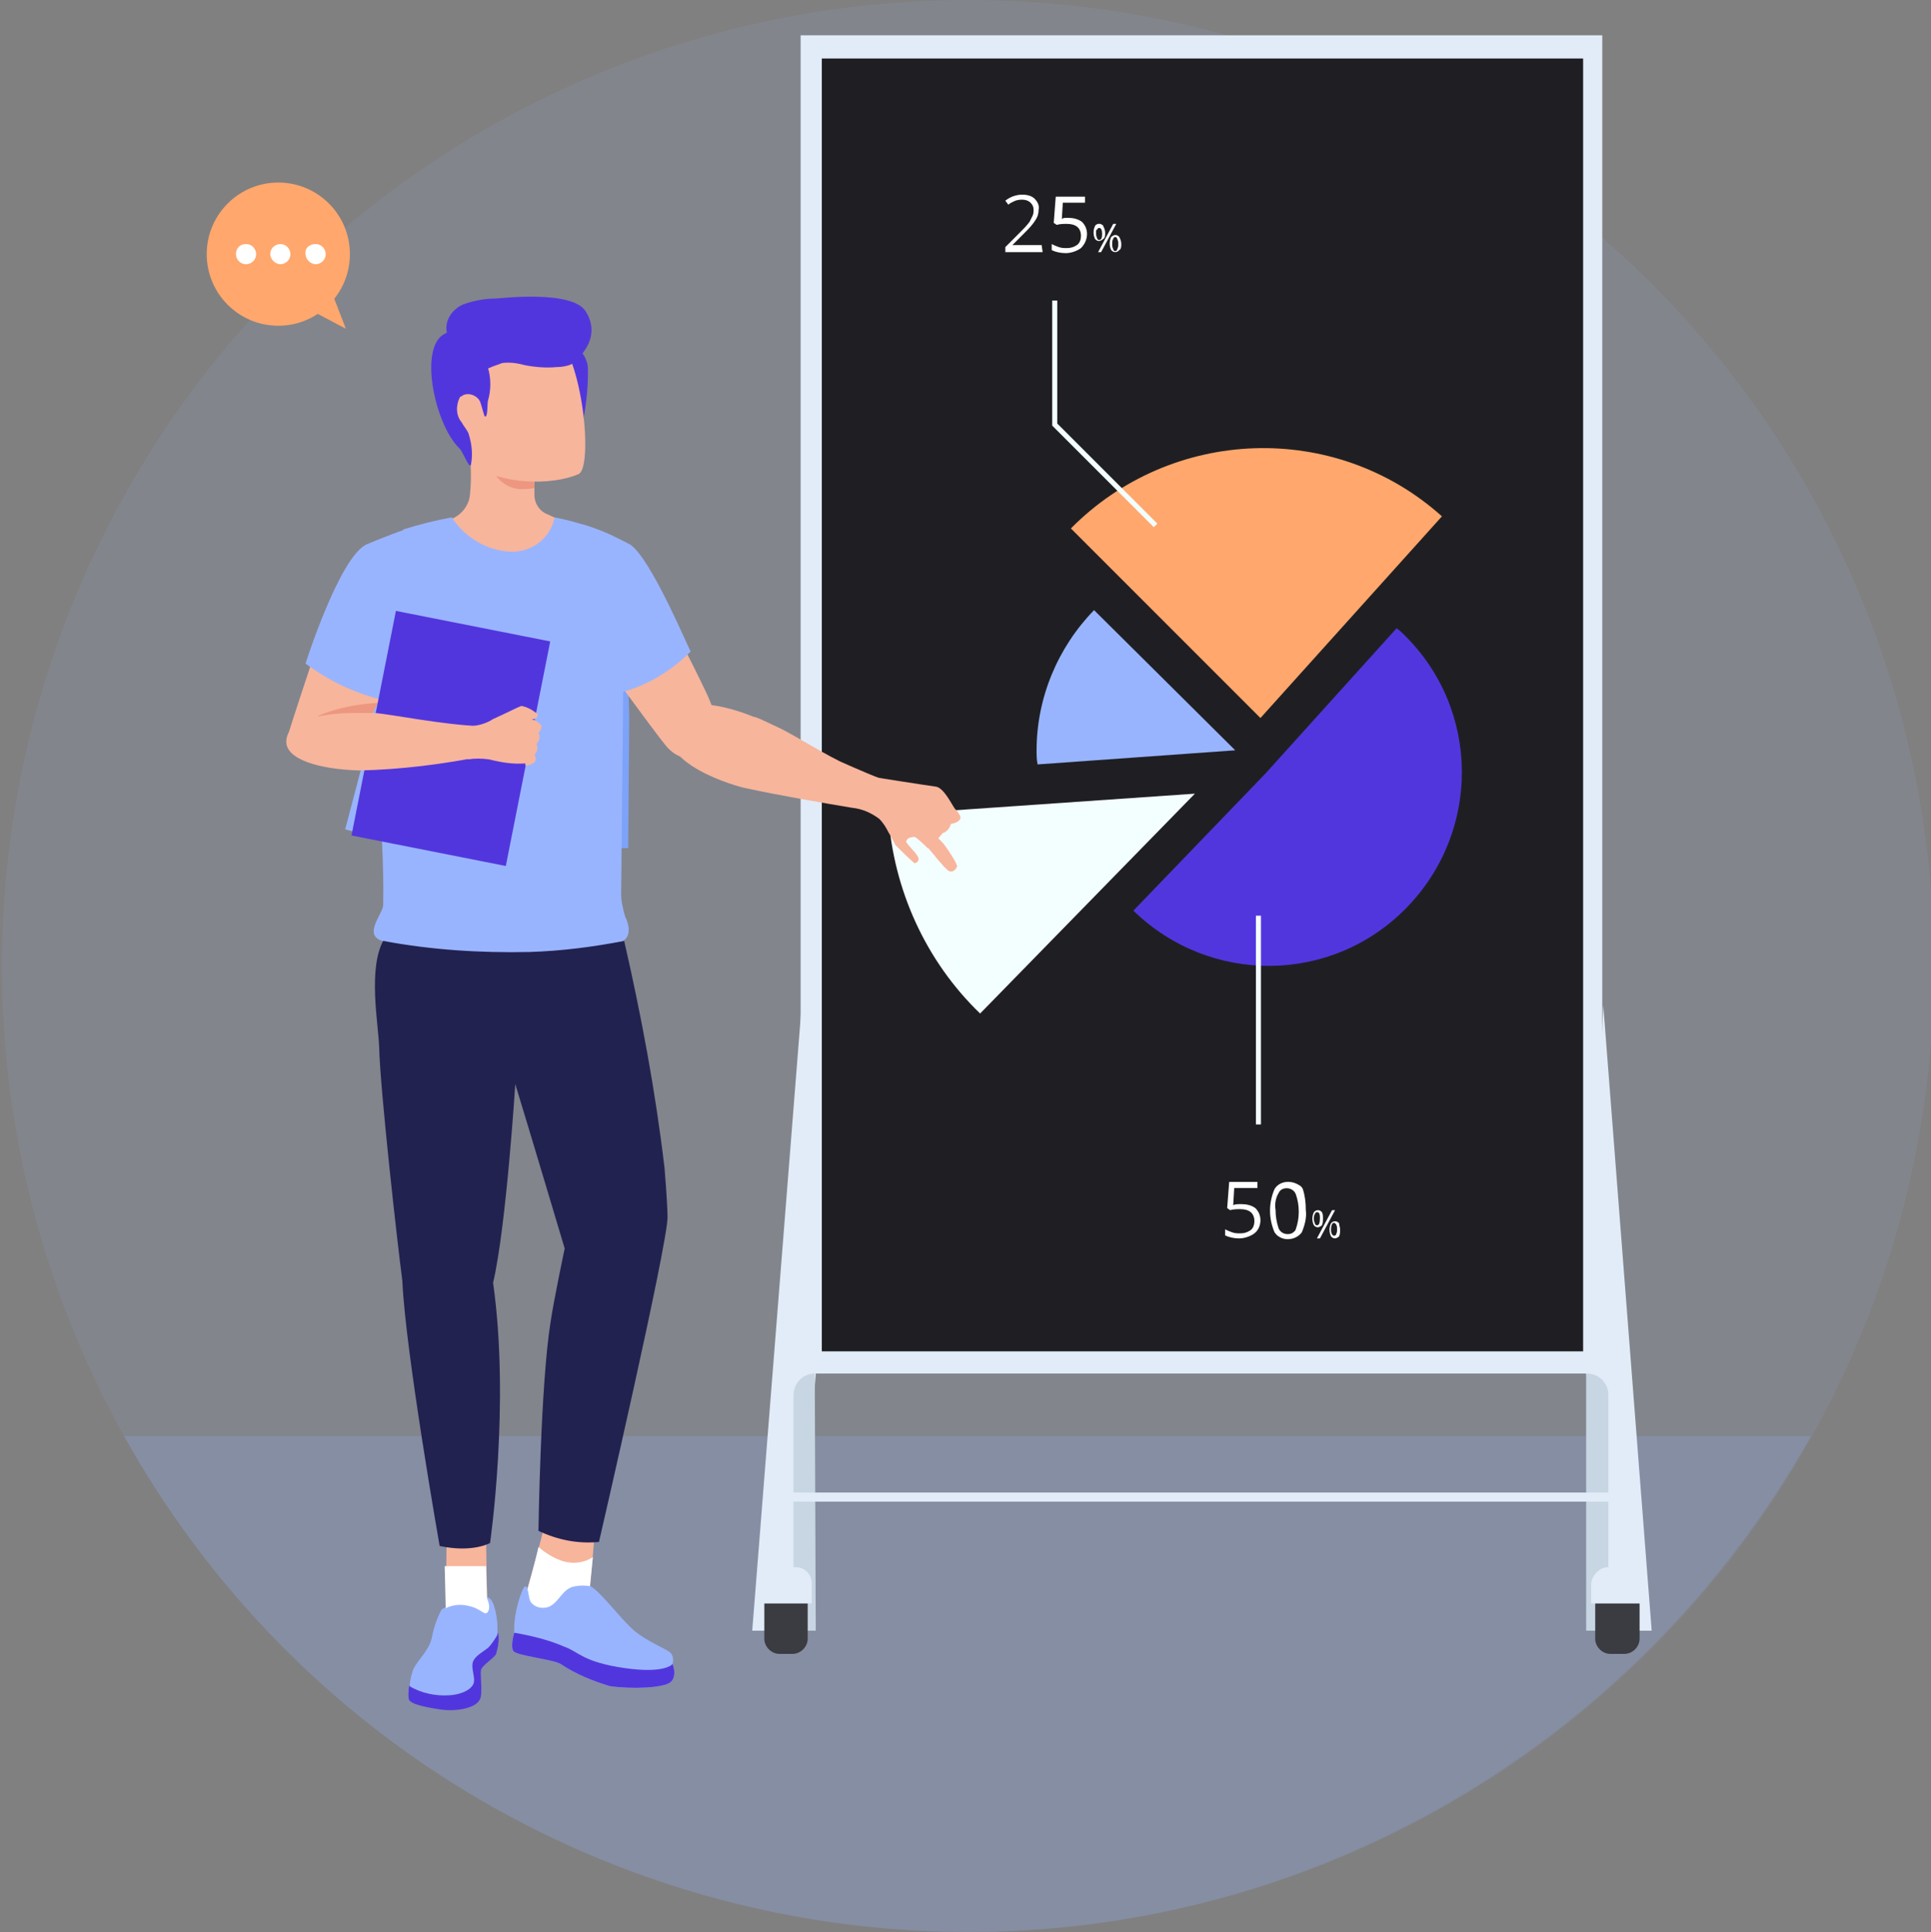 <?xml version="1.0" encoding="utf-8"?>
<!-- Generator: Adobe Illustrator 25.1.0, SVG Export Plug-In . SVG Version: 6.00 Build 0)  -->
<svg version="1.1" id="Calque_1" xmlns="http://www.w3.org/2000/svg" xmlns:xlink="http://www.w3.org/1999/xlink" x="0px" y="0px"
	 viewBox="0 0 191.5 191.6" style="enable-background:new 0 0 191.5 191.6;" xml:space="preserve">
<rect x="0" y="0" width="191.5" height="191.6" fill="#808080" stroke="none"/>
<style type="text/css">
	.st0{opacity:0.1;fill:#99B4FF;enable-background:new    ;}
	.st1{opacity:0.2;fill:#99B4FF;enable-background:new    ;}
	.st2{fill:#E1ECF8;}
	.st3{fill:#1F1F23;}
	.st4{fill:none;stroke:#7DA3F9;stroke-miterlimit:10;}
	.st5{fill:#C7D6E2;}
	.st6{fill:#3B3B42;}
	.st7{fill:#F7B59C;}
	.st8{fill:#99B4FF;}
	.st9{fill:#5236DD;}
	.st10{fill:#ED9780;}
	.st11{fill:#FFFFFF;}
	.st12{fill:#222251;}
	.st13{fill:#FFA76C;}
	.st14{fill:#F3FEFF;}
	.st15{fill:none;stroke:#F3FEFF;stroke-width:0.5;stroke-miterlimit:10;}
</style>
<g id="Groupe_1857">
	<g id="Groupe_1856">
		<circle id="Ellipse_85-4" class="st0" cx="96" cy="95.8" r="95.8"/>
		<path id="Tracé_4295" class="st1" d="M12.3,142.4c25.8,46.2,84.1,62.8,130.3,37c15.5-8.7,28.3-21.5,37-37H12.3z"/>
		<g id="Groupe_1855">
			<path id="Tracé_4296" class="st2" d="M163.8,161.7h-4.2l-2.3-25.6l1.7-36.4L163.8,161.7z"/>
			<path id="Tracé_4297" class="st2" d="M74.6,161.7h4.2l2.1-25.4l-1.4-36.6L74.6,161.7z"/>
			<g id="Groupe_1822">
				<g id="Groupe_1821">
					<rect id="Rectangle_1035" x="79.4" y="3.5" class="st2" width="79.5" height="132.7"/>
				</g>
			</g>
			<g id="Groupe_1824">
				<g id="Groupe_1823">
					<rect id="Rectangle_1036" x="81.5" y="5.8" class="st3" width="75.5" height="128.2"/>
				</g>
			</g>
			<g id="Groupe_1827">
				<g id="Groupe_1826">
					<g id="Groupe_1825">
						<rect id="Rectangle_1037" x="89.2" y="51.5" class="st3" width="4.3" height="12.5"/>
					</g>
				</g>
			</g>
			<g id="Groupe_1836">
				<g id="Groupe_1835">
					<g id="Groupe_1834">
						<rect id="Rectangle_1038" x="89.2" y="114.7" class="st3" width="4.3" height="12.5"/>
					</g>
				</g>
			</g>
			<g id="Groupe_1839">
				<g id="Groupe_1838">
					<g id="Groupe_1837">
						<path id="Tracé_4300" class="st3" d="M91.2,107.9l-0.4-0.5L101,96.9l9.4,2.3l10.2-13l0.4,0.5L110.5,100l-9.5-2.3L91.2,107.9z
							"/>
					</g>
				</g>
			</g>
			<g id="Groupe_1842">
				<g id="Groupe_1841">
					<g id="Groupe_1840">
						<path id="Tracé_4301" class="st3" d="M121.8,88.6l-2.9-3.2l3.7-1.1L121.8,88.6z"/>
					</g>
				</g>
			</g>
			<path id="Tracé_4304" class="st4" d="M61.2,58.8c0.4,4,0.6,8.1,0.7,12.2l-0.1,13.1"/>
			<path id="Rectangle_1039" class="st5" d="M80.8,136.2L80.8,136.2l0.1,25.5h-2.2v-23.4C78.7,137.2,79.6,136.2,80.8,136.2
				L80.8,136.2z"/>
			<path id="Rectangle_1040" class="st5" d="M157.3,136.2h0.1c1.2,0,2.1,1,2.1,2.1v23.4h-2.2L157.3,136.2L157.3,136.2z"/>
			<rect id="Rectangle_1041" x="78" y="148" class="st2" width="82.5" height="0.9"/>
			<path id="Rectangle_1042" class="st6" d="M159.7,155.9h1.4c0.8,0,1.5,0.7,1.5,1.5v5.1c0,0.8-0.7,1.5-1.5,1.5h-1.4
				c-0.8,0-1.5-0.7-1.5-1.5v-5.1C158.2,156.6,158.9,155.9,159.7,155.9z"/>
			<path id="Rectangle_1043" class="st6" d="M77.3,155.9h1.3c0.8,0,1.5,0.7,1.5,1.5v5.1c0,0.8-0.7,1.5-1.5,1.5h-1.3
				c-0.8,0-1.5-0.7-1.5-1.5v-5.1C75.8,156.6,76.5,155.9,77.3,155.9z"/>
			<path id="Rectangle_1044" class="st2" d="M77.1,155.4h1.8c0.9,0,1.6,0.7,1.6,1.6v2h-5.1v-2C75.5,156.2,76.2,155.4,77.1,155.4
				L77.1,155.4z"/>
			<path id="Rectangle_1045" class="st2" d="M159.5,155.4h1.8c0.9,0,1.6,0.7,1.6,1.6v2h-5.1v-2C157.9,156.2,158.6,155.4,159.5,155.4
				L159.5,155.4z"/>
			<path id="Tracé_4302" class="st7" d="M66,60.6c0,0,4,7.8,4.4,8.9c1.5,3.4-1.6,7.8-4.4,4.4c-1.3-1.6-6.6-8.9-6.6-8.9"/>
			<path id="Tracé_4303" class="st8" d="M62.5,54c-1.5-0.8-3-1.5-4.7-2l1.3,3.6l-0.3,0.1c0,0-0.9,4.6-0.9,4.7s1.8,5.3,1.8,5.3
				l2.1,2.9c2.5-0.7,4.8-2.1,6.7-4C68.4,64.6,64.6,55.4,62.5,54z"/>
			<g id="Groupe_1843">
				<path id="Tracé_894" class="st9" d="M54.9,40.1c-0.2,0.9,0,1.9,0.5,2.7c0.3,0.6,0.8,1.1,1.4,1.3c0.7,0.2,1.6-4.4,1.5-7.6
					c0-0.8-0.7-2.1-1.5-2"/>
				<path id="Tracé_4305" class="st7" d="M55.6,51.6c-0.7,1.5-2,2.7-3.6,3.2c-2.9,0.6-5.9-0.7-7.4-3.3l0.3-0.1
					c0.9-0.4,1.6-1.3,1.7-2.3c0.2-1.8,0.1-3.6-0.2-5.3l6.4,2.2c0.1,0.4,0.1,0.9,0.2,1.4c0,0.3,0,0.6,0,0.9s0,0.5,0,0.8
					c0,0.8,0.5,1.6,1.3,1.9L55.6,51.6z"/>
				<path id="Tracé_4306" class="st10" d="M53,48.4c-0.5,0.1-1,0.1-1.5,0.1c-1.2-0.1-2.2-0.9-2.7-2c1.3,0.6,2.7,1,4.1,1
					C53,47.8,53,48.1,53,48.4z"/>
				<path id="Tracé_4307" class="st7" d="M54.8,32.7c3.1,2.7,4,13.6,2.6,14.3c-2.7,1.2-7.8,1-10.2-0.8c-2.5-2-2.7-6.7-2.7-9.7
					c0-2.7,0.6-6.3,4-6.2C50.8,30.4,53,31.3,54.8,32.7z"/>
				<path id="Tracé_4308" class="st9" d="M47.4,34.6c0.5,0.5,0.9,1.2,1,1.9c0.3,1,0.3,2.2,0,3.2c-0.1,0.3,0,1.7-0.3,1.6
					c-0.1,0-0.3-1-0.5-1.5c-0.3-0.6-1.1-0.9-1.7-0.6l0,0c-0.1,0.1-0.2,0.1-0.3,0.2c-0.4,0.8-0.4,1.8,0.2,2.5
					c0.2,0.4,0.6,0.8,0.7,1.2c0.3,1,0.4,2,0.2,3c-0.2,0.4-0.8-1.4-1.2-1.7c-2.4-2.4-4-10-1.4-11.3c0.5-0.3,1.1-0.4,1.6-0.2"/>
				<path id="Tracé_896" class="st9" d="M45.2,35.6c0.8,0.9,2.1,1.2,3.3,0.9c0.4-0.2,0.8-0.3,1.3-0.5c0.7-0.1,1.5,0,2.2,0.2
					c1,0.2,2.1,0.3,3.2,0.2c0.5,0,1.1-0.1,1.5-0.3c0.1-0.1,3.2-2.3,1.4-5.2c-1.3-2.2-8.6-1.3-8.9-1.3c-1.1,0-2.2,0.2-3.3,0.6
					c-1.1,0.5-1.8,1.6-1.6,2.7"/>
			</g>
			<path id="Tracé_4309" class="st8" d="M61.8,93.3c-1.6,2.1-7.8,2-10.5,1.9c-10.3-0.5-13.4-1.9-13.4-1.9c-1.9-0.6,0-2.6,0.1-3.5
				c0.2-8.1-1.4-20.8-1.4-20.8L40,52.5c1.6-0.5,3.2-0.9,4.8-1.2c1.3,2,3.5,3.3,5.8,3.4c2.1,0.1,4-1.3,4.4-3.4c2,0.4,3.9,1,5.7,1.8
				l1.1,15.1l-0.2,20.5c0,0.7,0.2,1.5,0.4,2.2C62.4,91.7,62.6,92.8,61.8,93.3z"/>
			<path id="Tracé_4310" class="st7" d="M39.3,65.6c-0.5,1.4-1.2,2.7-1.8,4c-0.5,0.9-1,1.8-1.5,2.7c-0.6,0.9-1.3,1.8-2.2,2.5
				c-2.8,2.1-5.5-0.9-5.3-1.7s2.6-8,2.6-8L39.3,65.6z"/>
			<path id="Tracé_4311" class="st10" d="M37.5,69.7c-0.5,0.9-1,1.8-1.5,2.7h-2.2L31.5,71C33.4,70.2,35.4,69.8,37.5,69.7z"/>
			<path id="Tracé_4312" class="st8" d="M36.3,54c1.7-0.7,3.4-1.4,5.2-1.9l-1,3.5l0.3,0.1c0,0,0.9,4.6,0.9,4.7
				c-1,3.1-2.3,6.1-3.8,9c-2.8-0.7-5.3-1.9-7.6-3.6C30.3,65.8,33.6,55.4,36.3,54z"/>
			
				<rect id="Rectangle_1046" x="33.3" y="65.4" transform="matrix(0.254 -0.967 0.967 0.254 -37.467 97.827)" class="st8" width="22.7" height="15.6"/>
			
				<rect id="Rectangle_1047" x="33.3" y="65.4" transform="matrix(0.194 -0.981 0.981 0.194 -35.759 102.826)" class="st9" width="22.7" height="15.6"/>
			<path id="Tracé_4313" class="st7" d="M37.2,70.7h-1.5h-0.5c-1.7,0-6.6,0.2-6.8,2.7c-0.2,1.9,3.3,2.9,7.3,3
				c4.1-0.1,8.1-0.6,12.1-1.4l-0.2-3C44.1,71.9,38.6,70.8,37.2,70.7z"/>
			<path id="Tracé_4314" class="st7" d="M53.7,72.1c0-0.3-0.4-0.6-1-0.8l0,0c0.5,0.1,0.7-0.3,0.6-0.5c-0.5-0.4-1-0.7-1.6-0.8
				c-0.3,0.1-2.1,1-2.8,1.3c-0.6,0.4-1.3,0.6-2,0.7l-0.5,3.3c0.7-0.1,1.4-0.1,2.1,0c1.2,0.3,2.4,0.5,3.6,0.4v0.2
				c0.3,0,0.6-0.1,0.9-0.3c0.3-0.3,0-0.8,0-0.8c0.2-0.1,0.2-0.3,0.3-0.5c0-0.2,0-0.4-0.1-0.5c0.1-0.2,0.3-0.4,0.3-0.6s0-0.4-0.1-0.5
				C53.4,72.7,53.7,72.3,53.7,72.1z"/>
			<g id="Groupe_1844">
				<path id="Tracé_4315" class="st7" d="M53.9,151.6c-0.3,1.4-1.6,6-1.6,6l0.1,2.9l1.6,0.7l4.5-3.8c0,0,0.5-5,0.4-4.9L53.9,151.6z
					"/>
				<path id="Tracé_4316" class="st11" d="M53.4,153.4c-0.3,1.4-1.1,4.2-1.1,4.2l0.1,2.9l1.6,0.7l4.5-3.8c0,0,0.3-3.1,0.3-3
					c-0.9,0.6-2,0.7-3,0.4C54.9,154.5,54.1,154,53.4,153.4z"/>
				<path id="Tracé_4317" class="st8" d="M50.9,163.7c0.3,0.5,3.8,0.8,4.7,1.3c1.5,1,3.2,1.7,4.9,2.2c2.1,0.3,5.3,0.2,6-0.4
					s0.2-1.8,0.2-1.8s0.2-0.7-0.2-1.1s-2.3-1.1-3.6-2.2s-3.1-3.6-4.3-4.4c-0.5-0.1-1.1-0.1-1.6,0c-1.2,0.2-1.5,1.5-2.5,2
					c-0.7,0.3-1.5,0.1-1.9-0.5c-0.2-0.4-0.2-1.5-0.5-1.5s-1.2,2.7-1.1,4.5C51,161.9,50.6,163.2,50.9,163.7z"/>
				<path id="Tracé_4318" class="st9" d="M50.9,163.7c0.3,0.5,3.8,0.8,4.7,1.3c1.5,1,3.2,1.7,4.9,2.2c2.1,0.3,5.3,0.2,6-0.4
					s0.2-1.8,0.2-1.8s-0.7,1-4.8,0.4s-4.5-1.6-5.9-2.1c-1.6-0.7-3.3-1.1-5-1.4C51,161.9,50.6,163.2,50.9,163.7z"/>
			</g>
			<g id="Groupe_1845">
				<path id="Tracé_4319" class="st7" d="M48.3,158.4l-0.1-6.1l-3.9,0.1l-0.1,7l0.7,2.7c0,0,3.1,0,3.2,0s0.8-3,0.8-3L48.3,158.4z"
					/>
				<path id="Tracé_4320" class="st8" d="M48.3,158.4c0,0,0.4,0.8,0.1,1.3s-0.6-0.2-1.7-0.5c-1-0.3-2-0.2-2.9,0.4
					c-0.5,0.9-0.8,1.9-1,2.9c-0.3,1.3-1.7,2.4-1.9,3.3c-0.2,0.6-0.3,1.3-0.3,2c0.1,0.4,2.6,1.8,6.4,0.7c0,0,0.8-0.2,0.4-2.1
					s1.4-1.4,1.8-3.4S49,158.3,48.3,158.4z"/>
				<path id="Tracé_4321" class="st9" d="M49.4,161.9c-0.3,0.5-0.6,1-1,1.4c-0.5,0.4-1.3,0.8-1.5,1.4s0.2,1.4,0.1,2s-1,1.2-2.4,1.3
					s-2.8-0.2-4-0.9c0,0-0.2,1.1,0,1.4s0.9,0.6,3,0.9s3.7-0.3,4-0.9s0-2.4,0.1-2.9s1.4-1.3,1.5-1.6
					C49.4,163.3,49.5,162.6,49.4,161.9z"/>
			</g>
			<g id="Groupe_1846">
				<path id="Tracé_4322" class="st11" d="M48.3,158.5l-0.1-3.2h-4.1l0.1,4.1l0.7,2.7c0,0,3.1,0,3.2,0s0.8-3,0.8-3L48.3,158.5z"/>
				<path id="Tracé_4323" class="st8" d="M48.3,158.5c0,0,0.4,0.8,0.1,1.3s-0.6-0.2-1.7-0.5c-1-0.3-2-0.2-2.9,0.4
					c-0.5,0.9-0.8,1.9-1,2.9c-0.3,1.3-1.7,2.4-1.9,3.3c-0.2,0.6-0.3,1.3-0.3,2c0.1,0.4,2.6,1.8,6.4,0.7c0,0,0.7-0.2,0.4-2.1
					s1.4-1.4,1.8-3.4S49,158.3,48.3,158.5z"/>
				<path id="Tracé_4324" class="st9" d="M49.4,162c-0.3,0.5-0.6,1-1,1.4c-0.5,0.4-1.3,0.8-1.5,1.4s0.2,1.4,0.1,2s-1,1.2-2.4,1.3
					s-2.8-0.2-4-0.9c0,0-0.2,1.1,0,1.4s1,0.6,3,0.9s3.7-0.3,3.9-0.9s0-2.4,0.1-2.9s1.4-1.3,1.5-1.6C49.4,163.3,49.5,162.7,49.4,162z
					"/>
			</g>
			<path id="Tracé_4325" class="st12" d="M37.6,103.8c0.1,4.3,1.8,19.4,2.3,23.2c0.3,7,3.7,26.3,3.7,26.3c3.3,0.7,5-0.3,5-0.3
				s2-13.8,0.3-25.8c1.3-5.5,2.2-19.7,2.2-19.7c1.2,3.9,4.9,16.3,4.9,16.3s-1.1,5.2-1.4,7.3c-1,6.2-1.2,20.7-1.2,20.7
				c1.9,0.9,3.9,1.3,6,1.1c0,0,6.8-29.4,6.8-32.2c0-0.7-0.1-2.5-0.3-4.9l0,0c-0.9-7.6-2.3-15.1-4-22.5c-3.1,0.6-6.2,1-9.4,1.1
				c-4.9,0.1-9.7-0.2-14.5-1.1C36.5,96.1,37.5,101.4,37.6,103.8z"/>
			<g id="Groupe_1850">
				<g id="Groupe_1849">
					<g id="Groupe_1848">
						<g id="Groupe_1847">
							<path id="Tracé_4326" class="st13" d="M30.9,30.8l3.4,1.8l-1.7-4.4"/>
						</g>
						<circle id="Ellipse_409" class="st13" cx="27.6" cy="25.2" r="7.1"/>
					</g>
				</g>
				<path id="Tracé_4327" class="st11" d="M24.4,24.2c0.6,0,1,0.5,1,1c0,0.6-0.5,1-1,1c-0.6,0-1-0.5-1-1
					C23.4,24.6,23.8,24.2,24.4,24.2L24.4,24.2z"/>
				<path id="Tracé_4328" class="st11" d="M27.8,24.2c0.6,0,1,0.5,1,1c0,0.6-0.5,1-1,1s-1-0.5-1-1C26.8,24.6,27.3,24.2,27.8,24.2
					L27.8,24.2z"/>
				<path id="Tracé_4329" class="st11" d="M31.3,24.2c0.6,0,1,0.5,1,1c0,0.6-0.5,1-1,1s-1-0.5-1-1C30.2,24.6,30.7,24.2,31.3,24.2
					L31.3,24.2z"/>
			</g>
			<g>
				<path id="Tracé_4330" class="st13" d="M125,71.2l18-20c-10.6-9.5-26.8-8.9-36.8,1.2L125,71.2z"/>
				<path id="Tracé_4331" class="st8" d="M108.5,60.5c-3.6,3.7-5.7,8.7-5.7,13.9c0,0.5,0,0.9,0.1,1.4l19.6-1.4L108.5,60.5z"/>
				<path id="Tracé_4332" class="st14" d="M97.2,100.5l21.3-21.8l-30.4,2.1C88.6,88.2,91.8,95.3,97.2,100.5z"/>
				<path id="Tracé_4333" class="st9" d="M112.4,90.3c7.6,7.4,19.7,7.3,27.1-0.3c7.4-7.6,7.3-19.7-0.3-27.1
					c-0.2-0.2-0.4-0.4-0.7-0.6l-13,14.4L112.4,90.3z"/>
				<path id="Tracé_4338" class="st15" d="M114.6,52.1l-10-10V29.8"/>
				<line id="Ligne_181" class="st15" x1="124.8" y1="90.8" x2="124.8" y2="111.5"/>
				<g id="Groupe_1853">
					<path id="Tracé_4339" class="st11" d="M103.4,25h-3.7v-0.5l1.5-1.5c0.3-0.3,0.6-0.6,0.9-1c0.1-0.2,0.2-0.4,0.3-0.6
						c0.1-0.2,0.1-0.4,0.1-0.6c0-0.3-0.1-0.5-0.3-0.7c-0.2-0.2-0.5-0.3-0.8-0.3c-0.2,0-0.4,0-0.7,0.1c-0.2,0.1-0.5,0.2-0.7,0.4
						l-0.3-0.4c0.5-0.4,1.1-0.6,1.7-0.6c0.4,0,0.9,0.1,1.2,0.4c0.3,0.3,0.5,0.7,0.4,1.1c0,0.4-0.1,0.7-0.3,1
						c-0.3,0.5-0.7,0.9-1.1,1.3l-1.2,1.2l0,0h2.9L103.4,25L103.4,25z"/>
					<path id="Tracé_4340" class="st11" d="M105.9,21.6c0.5,0,1,0.1,1.4,0.4c0.3,0.3,0.5,0.7,0.5,1.2s-0.2,1-0.6,1.4
						c-0.4,0.3-1,0.5-1.5,0.5s-1-0.1-1.4-0.3v-0.6c0.2,0.1,0.4,0.2,0.7,0.3c0.3,0.1,0.5,0.1,0.8,0.1c0.4,0,0.7-0.1,1-0.3
						c0.3-0.2,0.4-0.6,0.4-0.9c0-0.8-0.5-1.2-1.4-1.2c-0.3,0-0.7,0-1,0.1l-0.3-0.2l0.2-2.6h2.9v0.6h-2.2l-0.1,1.7
						C105.3,21.6,105.6,21.6,105.9,21.6z"/>
					<path id="Tracé_4341" class="st11" d="M109.6,23.1c0,0.2,0,0.5-0.2,0.6c-0.1,0.1-0.3,0.2-0.4,0.2c-0.2,0-0.3-0.1-0.4-0.2
						c-0.2-0.4-0.2-0.9,0-1.3c0.1-0.2,0.5-0.3,0.7-0.1c0.1,0,0.1,0.1,0.1,0.1C109.5,22.6,109.6,22.8,109.6,23.1z M108.7,23.1
						c0,0.2,0,0.3,0.1,0.5c0,0.1,0.1,0.2,0.2,0.2c0.2,0,0.3-0.2,0.3-0.6s-0.1-0.6-0.3-0.6c-0.1,0-0.2,0.1-0.2,0.2
						C108.7,22.7,108.7,22.9,108.7,23.1z M110.7,22.2l-1.5,2.8h-0.3l1.5-2.8H110.7z M111.2,24.2c0,0.2,0,0.5-0.2,0.6
						c-0.1,0.1-0.2,0.2-0.4,0.2c-0.2,0-0.3-0.1-0.4-0.2c-0.2-0.4-0.2-0.9,0-1.3c0.1-0.1,0.3-0.2,0.4-0.2c0.2,0,0.3,0.1,0.4,0.2
						C111.1,23.7,111.2,23.9,111.2,24.2z M110.3,24.2c0,0.2,0,0.3,0.1,0.5c0,0.1,0.1,0.2,0.2,0.2s0.2-0.1,0.2-0.2
						c0.1-0.2,0.1-0.3,0.1-0.5s0-0.3-0.1-0.5c0-0.1-0.1-0.2-0.2-0.2s-0.2,0.1-0.2,0.2C110.3,23.8,110.3,24,110.3,24.2z"/>
				</g>
				<g id="Groupe_1854">
					<path id="Tracé_4342" class="st11" d="M123.1,119.4c0.5,0,1,0.1,1.4,0.4c0.3,0.3,0.5,0.7,0.5,1.2s-0.2,1-0.6,1.3
						s-1,0.5-1.5,0.5s-1-0.1-1.4-0.3v-0.6c0.2,0.1,0.4,0.2,0.7,0.3c0.3,0.1,0.5,0.1,0.8,0.1c0.4,0,0.7-0.1,1-0.3
						c0.3-0.2,0.4-0.6,0.4-0.9c0-0.8-0.5-1.2-1.4-1.2c-0.3,0-0.7,0-1,0.1l-0.3-0.2l0.2-2.6h2.8v0.6h-2.3l-0.1,1.7
						C122.5,119.4,122.8,119.4,123.1,119.4z"/>
					<path id="Tracé_4343" class="st11" d="M129.5,120c0.1,0.7-0.1,1.5-0.4,2.2c-0.5,0.7-1.6,0.9-2.3,0.4c-0.2-0.1-0.3-0.3-0.4-0.4
						c-0.6-1.4-0.6-2.9,0-4.3c0.5-0.8,1.6-0.9,2.4-0.4c0.2,0.1,0.3,0.2,0.4,0.4C129.4,118.5,129.5,119.2,129.5,120z M126.5,120
						c0,0.6,0.1,1.2,0.3,1.8c0.2,0.5,0.8,0.7,1.3,0.5l0,0c0.2-0.1,0.4-0.3,0.4-0.4c0.4-1.1,0.4-2.4,0-3.5c-0.2-0.5-0.8-0.7-1.3-0.5
						l0,0c-0.2,0.1-0.3,0.2-0.4,0.4C126.5,118.8,126.4,119.4,126.5,120L126.5,120z"/>
					<path id="Tracé_4344" class="st11" d="M131.2,120.8c0,0.2,0,0.5-0.1,0.7c-0.1,0.1-0.3,0.2-0.4,0.2c-0.2,0-0.3-0.1-0.4-0.2
						c-0.2-0.4-0.2-0.9,0-1.3c0.1-0.1,0.2-0.2,0.4-0.2s0.3,0.1,0.4,0.2C131.2,120.4,131.2,120.6,131.2,120.8z M130.3,120.8
						c0,0.2,0,0.3,0.1,0.5c0,0.1,0.1,0.2,0.2,0.2c0.2,0,0.3-0.2,0.3-0.7s-0.1-0.6-0.3-0.6c-0.1,0-0.2,0.1-0.2,0.2
						C130.3,120.5,130.3,120.7,130.3,120.8z M132.4,120l-1.5,2.8h-0.3l1.5-2.8H132.4z M132.9,121.9c0,0.2,0,0.5-0.1,0.7
						c-0.1,0.1-0.3,0.2-0.4,0.2c-0.2,0-0.3-0.1-0.4-0.2c-0.2-0.4-0.2-0.9,0-1.3c0.1-0.1,0.2-0.2,0.4-0.2s0.3,0.1,0.4,0.2
						C132.8,121.5,132.9,121.7,132.9,121.9L132.9,121.9z M132,121.9c0,0.2,0,0.3,0.1,0.5c0.1,0.1,0.2,0.2,0.3,0.1
						c0.1,0,0.1-0.1,0.1-0.1c0.1-0.2,0.1-0.3,0.1-0.5s0-0.3-0.1-0.5c-0.1-0.1-0.2-0.2-0.3-0.1c-0.1,0-0.1,0.1-0.1,0.1
						C132,121.6,132,121.8,132,121.9L132,121.9z"/>
				</g>
			</g>
			<g id="Groupe_1852">
				<g id="Groupe_1851">
					<path id="Tracé_4334" class="st7" d="M90,83.1l1-0.2l1.3-2L91.5,79l-2.6-1l-0.3,0.1l0.1-0.4c-1.8-0.6-3.6-1.4-5.4-2.2
						c-2.4-1.2-5-2.9-6.4-3.5l-1.5-0.7l0,0l-0.5-0.2h-0.1l0,0c-1.7-0.7-6.9-2.5-8.2,0.1c-2.2,4.6,7.1,6.9,7.1,6.9
						c3.7,0.8,7.8,1.5,10.8,2c1,0.1,1.9,0.5,2.7,1.1c0.4,0.4,0.7,0.9,0.9,1.3C88.6,83.5,90,83.1,90,83.1z"/>
				</g>
				<path id="Tracé_4335" class="st7" d="M87.5,81.3c0,0,1.2,2.3,1.3,2.5c0.6,0.6,1.2,1.2,1.9,1.8c0.1,0,0.6-0.2,0.3-0.7
					s-0.9-1-1.2-1.5s0-1.7,0-1.7L87.5,81.3z"/>
				<path id="Tracé_4336" class="st7" d="M86.3,77c0,0,5.7,0.9,6.5,1s1.6,1.8,1.9,2.2c0.2,0.2,0.3,0.3,0.4,0.5c0.6,0.8-0.8,1-0.8,1
					c-0.1,0.4-0.4,0.8-0.8,0.9c-0.4,0.5-0.9,1-1.4,1.5H92c0,0-0.6-0.6-1.1-1s-1.2,0.2-1,0.5s-1.6-2-1.6-2l-0.5-3.5L86.3,77z"/>
				<path id="Tracé_4337" class="st7" d="M90.8,81c0,0,2.3,2.1,2.8,2.7c0.5,0.7,1,1.4,1.3,2.1c0.1,0.2-0.4,0.9-0.9,0.5
					s-1.5-1.7-1.6-1.8c-0.4-0.5-0.9-1-1.4-1.4C90.5,82.9,89.6,79.9,90.8,81z"/>
			</g>
		</g>
	</g>
</g>
</svg>
